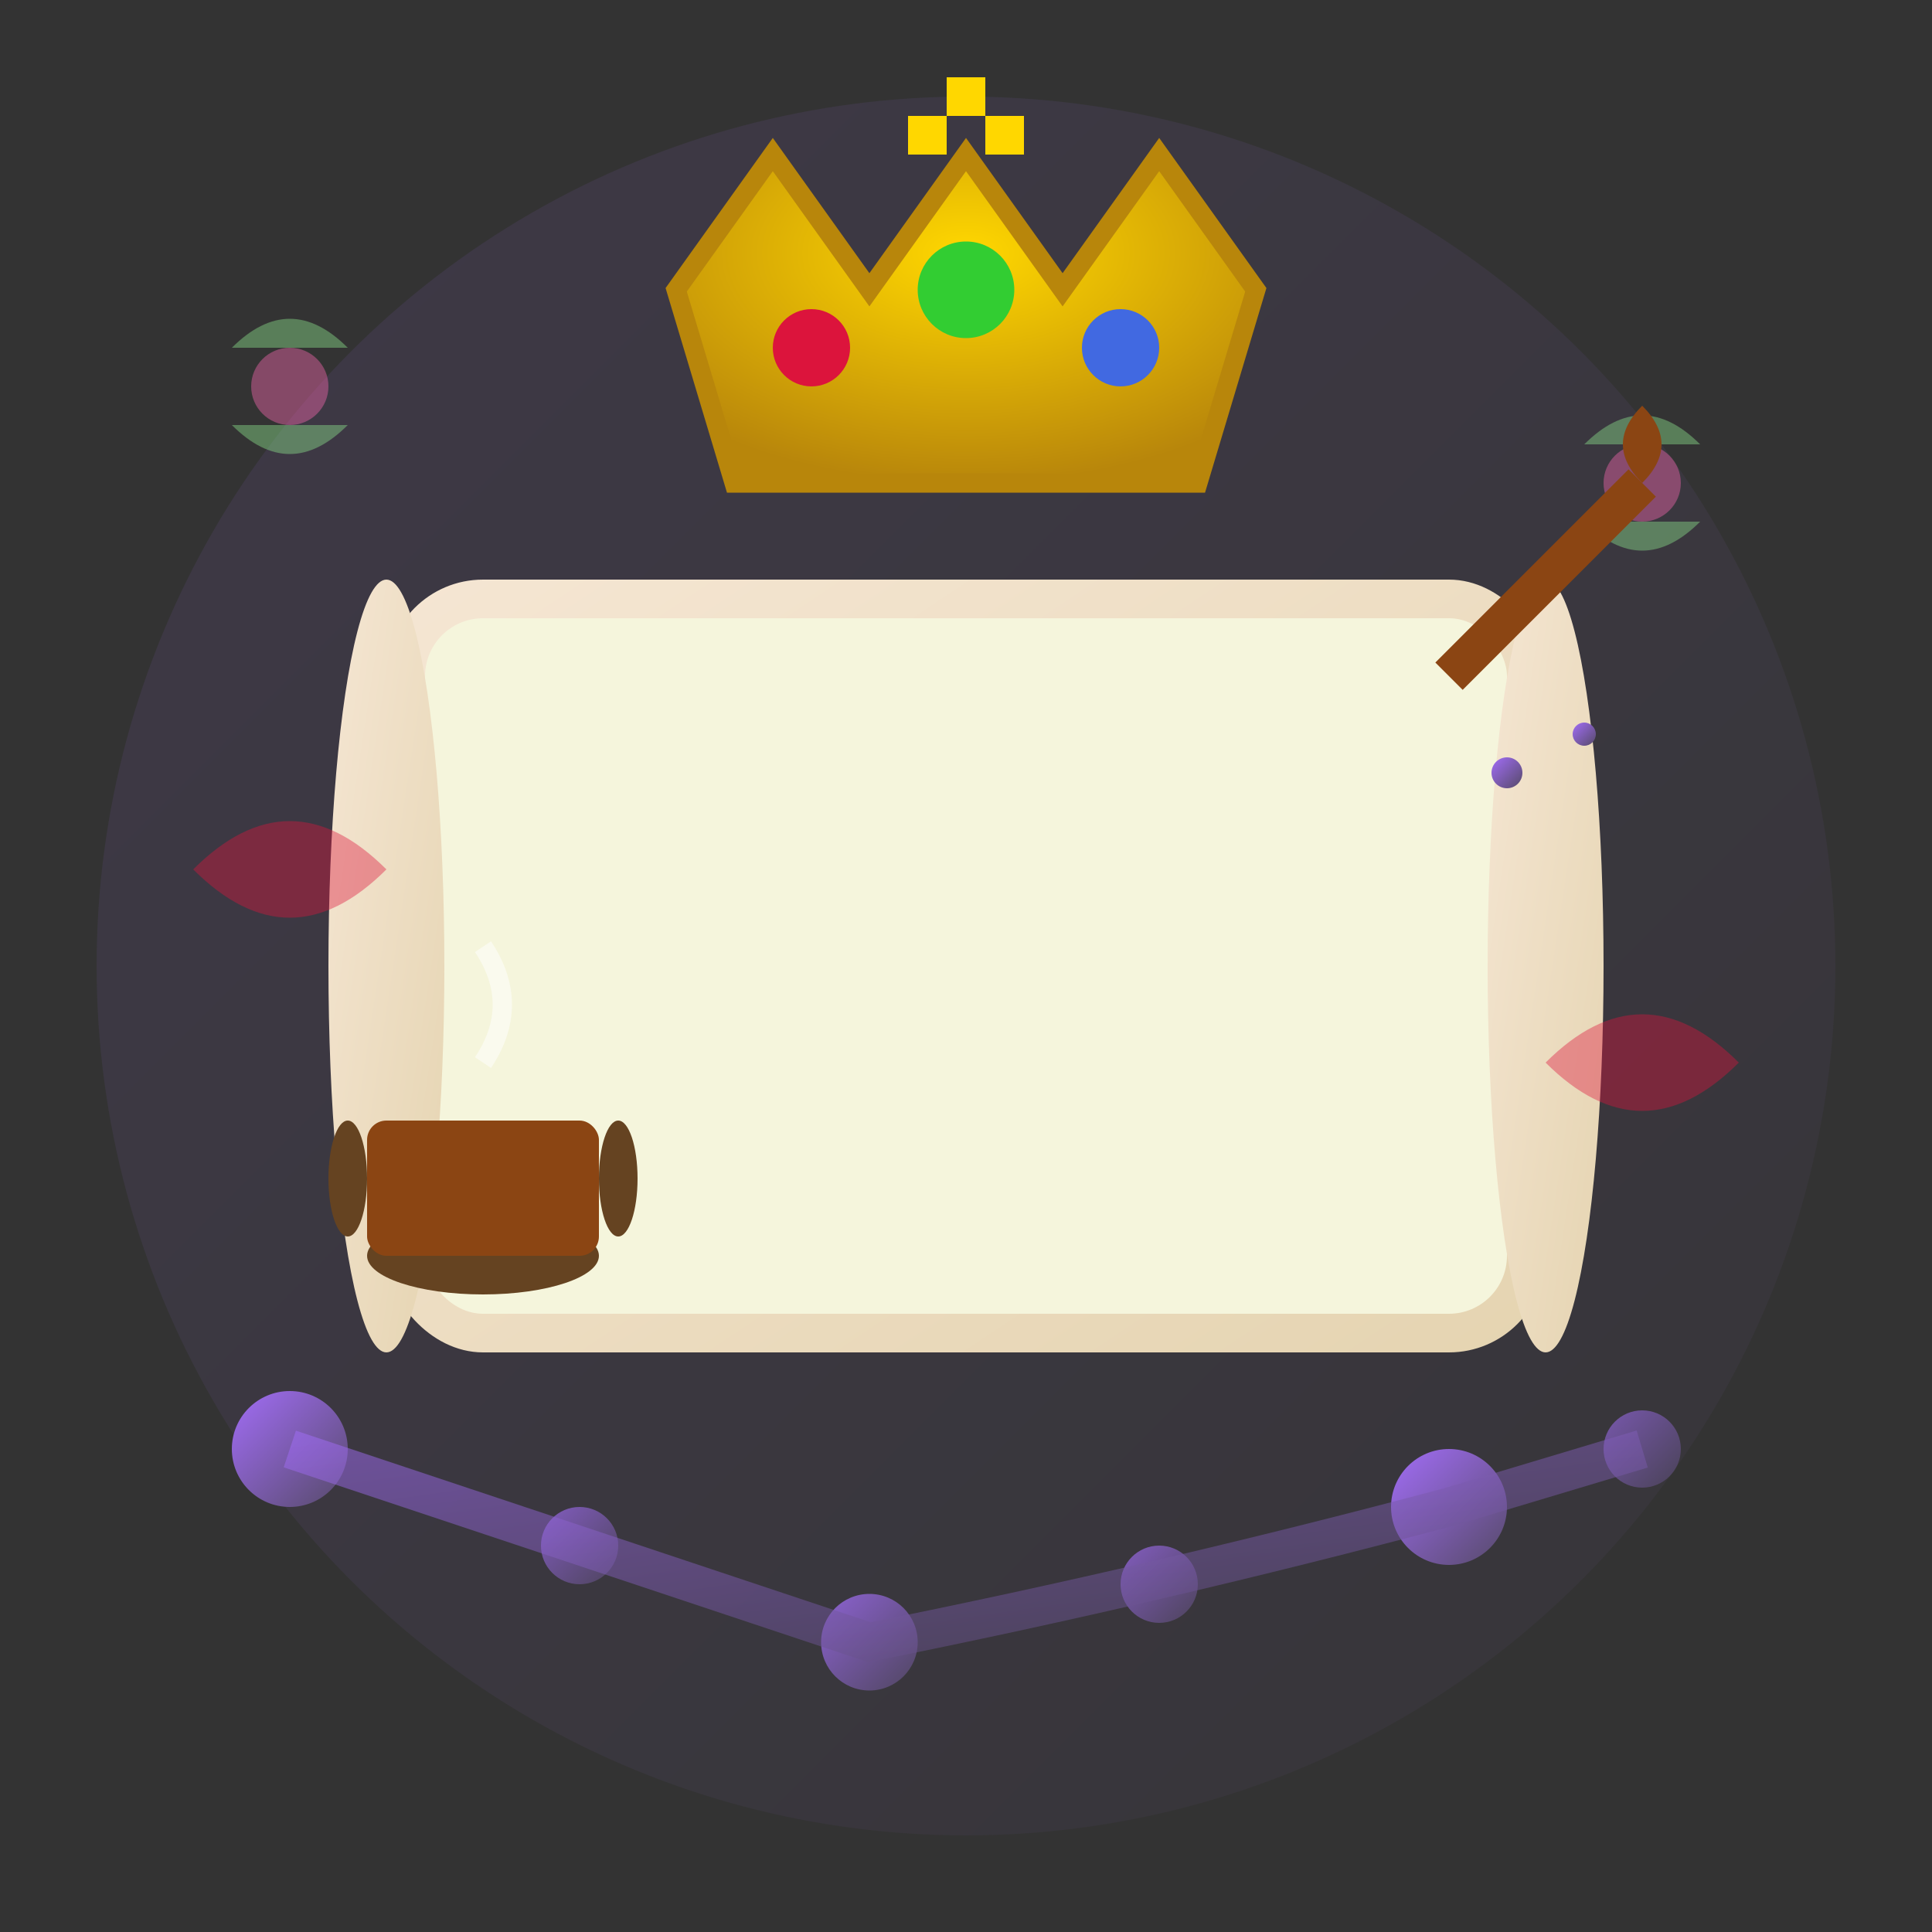 <svg xmlns="http://www.w3.org/2000/svg" viewBox="0 0 100 100" width="100" height="100">
  <rect x="0" y="0" width="100" height="100" fill="#333333" stroke="none"/>
  <defs>
    <linearGradient id="historyGrad" x1="0%" y1="0%" x2="100%" y2="100%">
      <stop offset="0%" style="stop-color:#a26df7;stop-opacity:1" />
      <stop offset="100%" style="stop-color:#564a69;stop-opacity:1" />
    </linearGradient>
    <linearGradient id="scrollGrad" x1="0%" y1="0%" x2="100%" y2="100%">
      <stop offset="0%" style="stop-color:#F5E6D3;stop-opacity:1" />
      <stop offset="100%" style="stop-color:#E5D4B1;stop-opacity:1" />
    </linearGradient>
    <radialGradient id="crownGrad" cx="50%" cy="30%" r="70%">
      <stop offset="0%" style="stop-color:#FFD700;stop-opacity:1" />
      <stop offset="100%" style="stop-color:#B8860B;stop-opacity:1" />
    </radialGradient>
  </defs>
  
  <!-- Background Circle -->
  <circle cx="50" cy="50" r="45" fill="url(#historyGrad)" opacity="0.1"/>
  
  <!-- Ancient Scroll -->
  <rect x="20" y="30" width="60" height="40" fill="url(#scrollGrad)" rx="5"/>
  <rect x="22" y="32" width="56" height="36" fill="#F5F5DC" rx="3"/>
  
  <!-- Scroll Ends -->
  <ellipse cx="20" cy="50" rx="3" ry="20" fill="url(#scrollGrad)"/>
  <ellipse cx="80" cy="50" rx="3" ry="20" fill="url(#scrollGrad)"/>
  
  <!-- Historical Text Lines -->
  <line x1="28" y1="40" x2="65" y2="40" stroke="url(#historyGrad)" stroke-width="1.5" opacity="0.7"/>
  <line x1="28" y1="45" x2="70" y2="45" stroke="url(#historyGrad)" stroke-width="1.5" opacity="0.7"/>
  <line x1="28" y1="50" x2="62" y2="50" stroke="url(#historyGrad)" stroke-width="1.5" opacity="0.7"/>
  <line x1="28" y1="55" x2="68" y2="55" stroke="url(#historyGrad)" stroke-width="1.5" opacity="0.7"/>
  <line x1="28" y1="60" x2="60" y2="60" stroke="url(#historyGrad)" stroke-width="1.5" opacity="0.7"/>
  
  <!-- Polish Crown -->
  <path d="M35 15 L40 8 L45 15 L50 8 L55 15 L60 8 L65 15 L62 25 L38 25 Z" fill="url(#crownGrad)" stroke="#B8860B" stroke-width="1"/>
  
  <!-- Crown Jewels -->
  <circle cx="42" cy="18" r="2" fill="#DC143C"/>
  <circle cx="50" cy="15" r="2.5" fill="#32CD32"/>
  <circle cx="58" cy="18" r="2" fill="#4169E1"/>
  
  <!-- Crown Cross -->
  <path d="M49 8 L51 8 L51 4 L49 4 Z M47 6 L53 6 L53 8 L47 8 Z" fill="#FFD700"/>
  
  <!-- Historical Timeline Elements -->
  <circle cx="15" cy="75" r="3" fill="url(#historyGrad)"/>
  <circle cx="30" cy="80" r="2" fill="url(#historyGrad)" opacity="0.7"/>
  <circle cx="45" cy="85" r="2.5" fill="url(#historyGrad)" opacity="0.8"/>
  <circle cx="60" cy="82" r="2" fill="url(#historyGrad)" opacity="0.7"/>
  <circle cx="75" cy="78" r="3" fill="url(#historyGrad)"/>
  <circle cx="85" cy="75" r="2" fill="url(#historyGrad)" opacity="0.6"/>
  
  <!-- Timeline Connecting Line -->
  <path d="M15 75 Q30 80 45 85 Q60 82 75 78 Q85 75 85 75" fill="none" stroke="url(#historyGrad)" stroke-width="2" opacity="0.5"/>
  
  <!-- Traditional Polish Patterns -->
  <g opacity="0.4">
    <!-- Folk Art Elements -->
    <path d="M10 45 Q15 40 20 45 Q15 50 10 45" fill="#DC143C"/>
    <path d="M80 55 Q85 50 90 55 Q85 60 80 55" fill="#DC143C"/>
    
    <!-- Decorative Flowers -->
    <circle cx="15" cy="20" r="2" fill="#FF69B4"/>
    <path d="M12 18 Q15 15 18 18" fill="#90EE90" stroke="none"/>
    <path d="M12 22 Q15 25 18 22" fill="#90EE90" stroke="none"/>
    
    <circle cx="85" cy="25" r="2" fill="#FF69B4"/>
    <path d="M82 23 Q85 20 88 23" fill="#90EE90" stroke="none"/>
    <path d="M82 27 Q85 30 88 27" fill="#90EE90" stroke="none"/>
  </g>
  
  <!-- Ancient Cooking Pot (small) -->
  <ellipse cx="25" cy="65" rx="6" ry="2" fill="#654321"/>
  <rect x="19" y="58" width="12" height="7" fill="#8B4513" rx="1"/>
  <ellipse cx="18" cy="61" rx="1" ry="3" fill="#654321"/>
  <ellipse cx="32" cy="61" rx="1" ry="3" fill="#654321"/>
  
  <!-- Steam from pot -->
  <path d="M25 55 Q27 52 25 49" fill="none" stroke="#ffffff" stroke-width="1" opacity="0.5"/>
  
  <!-- Quill Pen -->
  <line x1="75" y1="35" x2="85" y2="25" stroke="#8B4513" stroke-width="2"/>
  <path d="M85 25 Q87 23 85 21 Q83 23 85 25" fill="#8B4513"/>
  
  <!-- Ink Drops -->
  <circle cx="78" cy="40" r="0.8" fill="url(#historyGrad)"/>
  <circle cx="82" cy="38" r="0.6" fill="url(#historyGrad)"/>
</svg>
